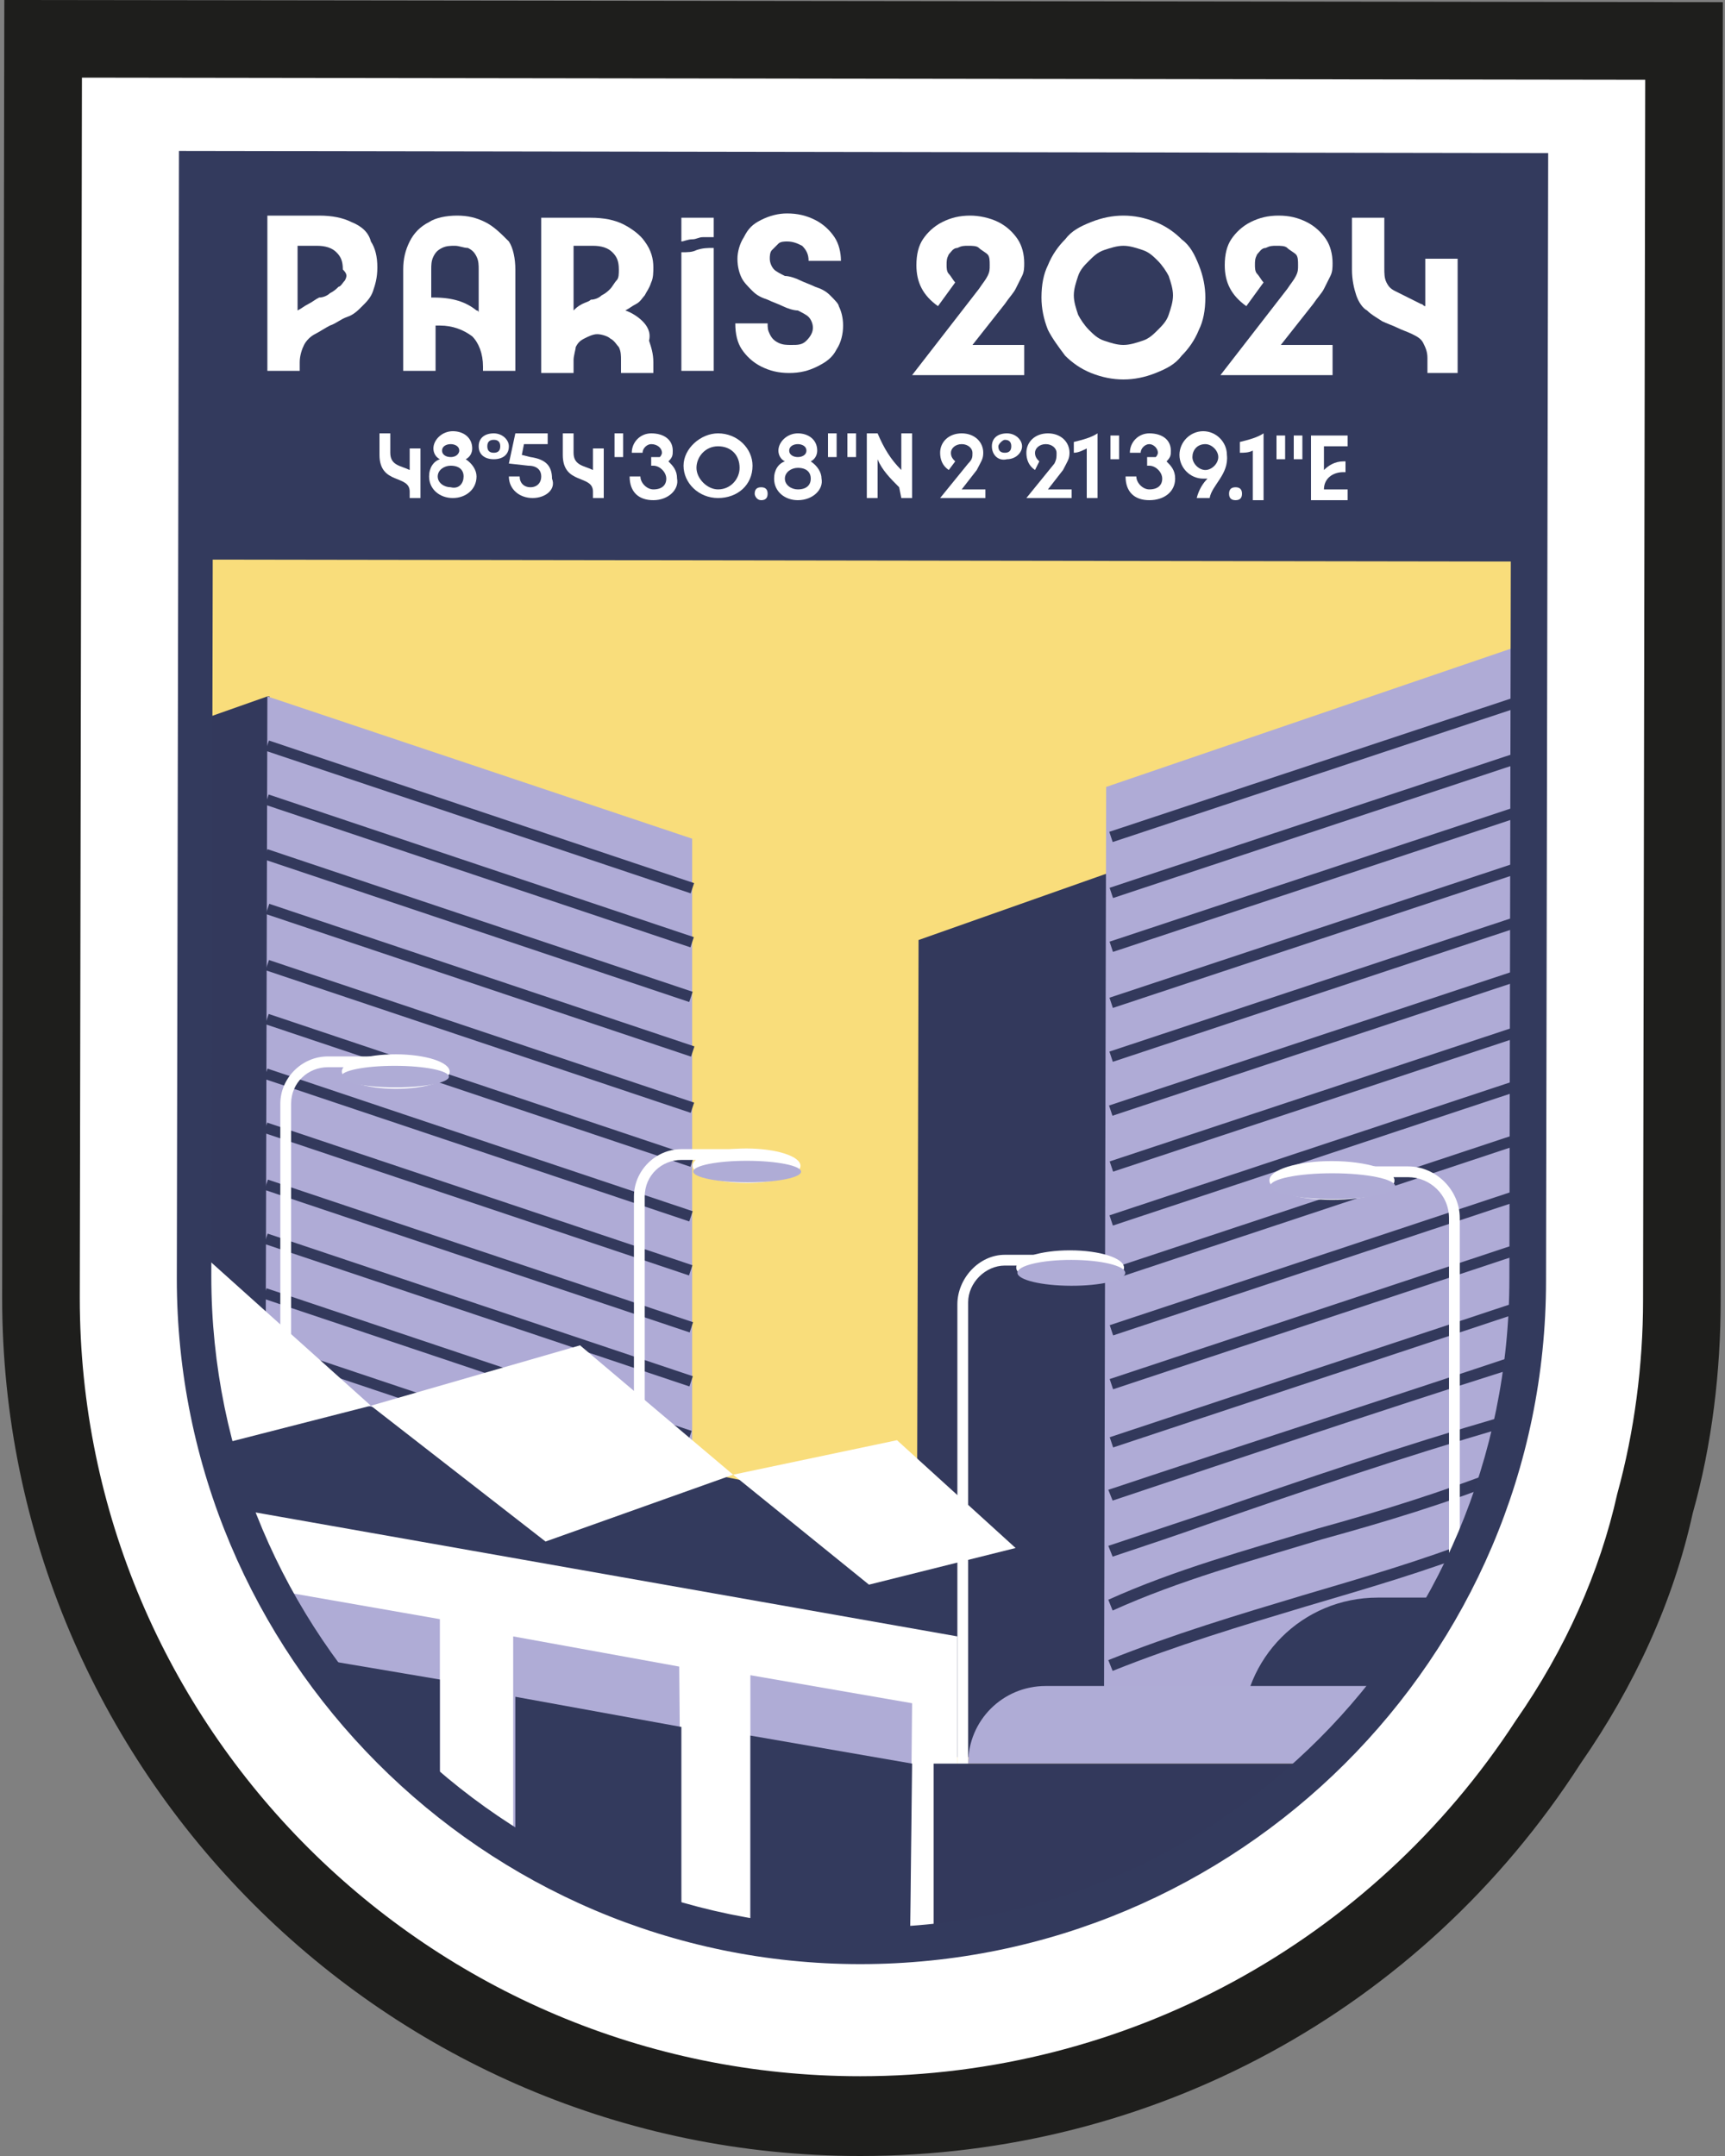 <?xml version="1.0" encoding="utf-8"?>
<!-- Generator: Adobe Illustrator 27.6.1, SVG Export Plug-In . SVG Version: 6.00 Build 0)  -->
<svg version="1.1" id="Calque_1" xmlns="http://www.w3.org/2000/svg" xmlns:xlink="http://www.w3.org/1999/xlink" x="0px" y="0px"
	 viewBox="0 0 80 100" enable-background="new 0 0 80 100" xml:space="preserve">
<rect x="0" y="0" width="80" height="100" fill="#808080" stroke="none"/>
<g>
	<g>
		<path fill="#1E1E1C" d="M79.9,0.1l-0.1,60.2c0,3.3-0.4,6.7-1.3,9.9c-0.9,4.1-2.7,8-5.2,11.6C65.9,93.3,53.4,100,39.9,100
			c-22,0-39.8-17.9-39.8-39.8L0.2,0L79.9,0.1z"/>
	</g>
	<g>
		<path fill="#FFFFFF" d="M76.3,3.7l-0.1,56.6c0,3-0.4,6.1-1.2,9c-0.8,3.6-2.4,7.2-4.7,10.5c-6.7,10.3-18.1,16.5-30.4,16.5
			c-20,0-36.2-16.2-36.2-36.1L3.8,3.6L76.3,3.7z"/>
	</g>
	<g>
		<path fill="#F9DD7B" d="M71.6,7.9l-0.1,50.6c0,2.7-0.3,5.4-1,8.1c-0.7,3.3-2.1,6.4-4.1,9.4c-5.9,9.2-15.8,14.7-26.6,14.7
			c-17.4,0-31.6-14.5-31.5-32.3L8.4,7.8L71.6,7.9z"/>
	</g>
	<g>
		<polyline fill="#33395C" points="12.4,32.3 9,33.5 9,60 12.4,63.7 12.5,32.3 		"/>
	</g>
	<g>
		<g>
			<polygon fill="#AFABD6" points="32.1,71 12.3,70.9 12.4,32.3 32.1,38.9 			"/>
		</g>
		<g>
			<g>
				
					<rect x="22" y="27.5" transform="matrix(0.318 -0.948 0.948 0.318 -20.753 46.932)" fill="#33395C" width="0.5" height="20.8"/>
			</g>
			<g>
				
					<rect x="22" y="30" transform="matrix(0.318 -0.948 0.948 0.318 -23.135 48.642)" fill="#33395C" width="0.5" height="20.8"/>
			</g>
			<g>
				
					<rect x="22" y="32.5" transform="matrix(0.318 -0.948 0.948 0.318 -25.56 50.382)" fill="#33395C" width="0.5" height="20.8"/>
			</g>
			<g>
				
					<rect x="22" y="35.1" transform="matrix(0.318 -0.948 0.948 0.318 -27.942 52.089)" fill="#33395C" width="0.5" height="20.8"/>
			</g>
		</g>
		<g>
			<g>
				
					<rect x="22" y="37.7" transform="matrix(0.318 -0.948 0.948 0.318 -30.421 53.869)" fill="#33395C" width="0.5" height="20.8"/>
			</g>
			<g>
				
					<rect x="22" y="40.2" transform="matrix(0.318 -0.948 0.948 0.318 -32.803 55.576)" fill="#33395C" width="0.5" height="20.8"/>
			</g>
			<g>
				
					<rect x="22" y="42.7" transform="matrix(0.318 -0.948 0.948 0.318 -35.228 57.316)" fill="#33395C" width="0.5" height="20.8"/>
			</g>
			<g>
				
					<rect x="22" y="45.2" transform="matrix(0.318 -0.948 0.948 0.318 -37.61 59.026)" fill="#33395C" width="0.5" height="20.8"/>
			</g>
		</g>
		<g>
			<g>
				
					<rect x="21.9" y="47.8" transform="matrix(0.318 -0.948 0.948 0.318 -40.013 60.748)" fill="#33395C" width="0.5" height="20.8"/>
			</g>
			<g>
				
					<rect x="21.9" y="50.3" transform="matrix(0.318 -0.948 0.948 0.318 -42.394 62.458)" fill="#33395C" width="0.5" height="20.8"/>
			</g>
			<g>
				
					<rect x="21.9" y="52.8" transform="matrix(0.318 -0.948 0.948 0.318 -44.819 64.198)" fill="#33395C" width="0.5" height="20.8"/>
			</g>
			<g>
				
					<rect x="21.9" y="55.3" transform="matrix(0.318 -0.948 0.948 0.318 -47.201 65.905)" fill="#33395C" width="0.5" height="20.8"/>
			</g>
		</g>
	</g>
	<g>
		<g>
			<path fill="#33395C" d="M64.3,79.4l0.1-43.5l-21.8,7.7l-0.1,37.9l19.7,0C62.9,80.8,63.6,80.1,64.3,79.4z"/>
		</g>
		<g>
			<path fill="#AFABD6" d="M67.8,73.9c0.2-0.3,0.5-0.6,0.7-0.8c0.6-1.4,1.2-2.9,1.5-4.5c0.1-1.7,0.1-3.5,0.2-5.2
				c0-0.8,0.4-1.4,0.9-1.8l0.1-31.9l-19.9,6.8l-0.1,43.3l12.4,0c0.6-0.6,1.2-1.2,1.7-1.9C66.1,76.5,66.9,75.3,67.8,73.9z"/>
		</g>
		<g>
			<g>
				<g>
					
						<rect x="51" y="35.3" transform="matrix(0.949 -0.315 0.315 0.949 -8.073 21.147)" fill="#33395C" width="20.8" height="0.5"/>
				</g>
				<g>
					
						<rect x="51" y="37.9" transform="matrix(0.949 -0.315 0.315 0.949 -8.877 21.276)" fill="#33395C" width="20.8" height="0.5"/>
				</g>
				<g>
					
						<rect x="51" y="40.4" transform="matrix(0.949 -0.315 0.315 0.949 -9.667 21.402)" fill="#33395C" width="20.8" height="0.5"/>
				</g>
			</g>
			<g>
				<g>
					
						<rect x="51" y="43" transform="matrix(0.949 -0.315 0.315 0.949 -10.49 21.534)" fill="#33395C" width="20.8" height="0.5"/>
				</g>
				<g>
					
						<rect x="51" y="45.5" transform="matrix(0.949 -0.315 0.315 0.949 -11.28 21.66)" fill="#33395C" width="20.8" height="0.5"/>
				</g>
				<g>
					
						<rect x="51" y="48" transform="matrix(0.949 -0.315 0.315 0.949 -12.085 21.789)" fill="#33395C" width="20.8" height="0.5"/>
				</g>
				<g>
					
						<rect x="51" y="50.6" transform="matrix(0.949 -0.315 0.315 0.949 -12.874 21.915)" fill="#33395C" width="20.8" height="0.5"/>
				</g>
			</g>
			<g>
				<g>
					
						<rect x="51" y="53.1" transform="matrix(0.949 -0.315 0.315 0.949 -13.671 22.043)" fill="#33395C" width="20.8" height="0.5"/>
				</g>
				<g>
					
						<rect x="51" y="55.6" transform="matrix(0.949 -0.315 0.315 0.949 -14.461 22.169)" fill="#33395C" width="20.8" height="0.5"/>
				</g>
				<g>
					
						<rect x="51" y="58.2" transform="matrix(0.949 -0.315 0.315 0.949 -15.266 22.298)" fill="#33395C" width="20.8" height="0.5"/>
				</g>
				<g>
					
						<rect x="51" y="60.7" transform="matrix(0.949 -0.315 0.315 0.949 -16.056 22.424)" fill="#33395C" width="20.8" height="0.5"/>
				</g>
			</g>
			<g>
				<g>
					
						<rect x="51" y="63.4" transform="matrix(0.949 -0.315 0.315 0.949 -16.904 22.56)" fill="#33395C" width="20.8" height="0.5"/>
				</g>
				<g>
					<path fill="#33395C" d="M51.6,69.6l-0.2-0.5C57.7,67,63.9,65,69.9,63l0.2,0.5C64.1,65.4,57.9,67.5,51.6,69.6z"/>
				</g>
				<g>
					<path fill="#33395C" d="M51.6,72.2l-0.2-0.5c1.5-0.5,3-1,4.5-1.5c4.6-1.6,9-3.1,13.8-4.5l0.1,0.5c-4.8,1.4-9.2,2.9-13.8,4.5
						C54.6,71.2,53.1,71.7,51.6,72.2z"/>
				</g>
				<g>
					<path fill="#33395C" d="M51.6,74.7l-0.2-0.5c3.1-1.4,6.4-2.3,9.7-3.3c2.9-0.8,5.8-1.7,8.6-2.8l0.2,0.5c-2.7,1.1-5.7,2-8.6,2.8
						C58,72.4,54.7,73.3,51.6,74.7z"/>
				</g>
				<g>
					<path fill="#33395C" d="M51.6,77.5l-0.2-0.5c3-1.2,6-2.1,9-3c2.7-0.8,5.5-1.6,8.3-2.7l0.2,0.5c-2.8,1.1-5.6,1.9-8.3,2.7
						C57.6,75.4,54.6,76.3,51.6,77.5z"/>
				</g>
			</g>
		</g>
	</g>
	<g>
		<path fill="#333A5D" d="M9.4,63.7c0,0,0,0.9,0,2.2c0,0.1,0.1,0.2,0.1,0.3c0.1,0.2,0.2,0.4,0.2,0.6c0.7,0.3,1.3,0.9,1.4,1.7
			c0.2,1,0.6,2,0.8,3c0.1,0.5,0,0.9-0.1,1.4c0.5,0.5,0.7,1.3,0.6,2c1.3,1.8,2.4,3.7,4.4,5.1l27.4,0l0-9.4L9.4,63.7z"/>
	</g>
	<g>
		<path fill="#FFFFFF" d="M11,70c0.2,0.3,0.4,0.6,0.5,1.1c1,4.5,3.9,8,7.4,11c1.7,1.5,3.5,2.8,5.5,4c0.7,0.4,1.5,1,2.3,1.6
			c1.8,0.3,3.4,0.7,4.8,1.7l12.9,0l0-13.5L11,70z"/>
	</g>
	<g>
		<polygon fill="#FFFFFF" points="41.6,66.8 34,68.4 40.3,73.5 47.1,71.8 		"/>
	</g>
	<g>
		<polygon fill="#FFFFFF" points="26.9,62.4 17.2,65.2 25.3,71.5 34,68.4 		"/>
	</g>
	<g>
		<path fill="#FFFFFF" d="M8.4,57.3c0.2,1.2,0.3,2.3,0.3,3.6c0,2.1,0.2,4.3,0.3,6.4l8.2-2.1L8.4,57.3z"/>
	</g>
	<g>
		<path fill="#AFACD6" d="M35.3,89.8l6.9,0L42.3,79l-7.5-1.3l0,12C35,89.7,35.1,89.7,35.3,89.8z"/>
	</g>
	<g>
		<path fill="#AFACD6" d="M24.5,85.8c1.4,1.2,2.2,2.5,4.2,2.7c1.1,0.1,2,0.2,2.9,0.4l-0.1-11.6l-7.7-1.4l0,9.3
			C24.1,85.4,24.3,85.6,24.5,85.8z"/>
	</g>
	<g>
		<path fill="#AFACD6" d="M12.4,73.7c0.1,0.3,0.1,0.7,0.1,1.1c1.3,1.8,2.4,3.7,4.4,5.1c1.2,0.8,2.3,1.6,3.5,2.5l0-7.3L12.4,73.7z"/>
	</g>
	<g>
		<path fill="#333A5D" d="M42.2,90.5l0.1-8.7l-7.5-1.3l0,9.2C37.3,90.3,39.7,90.4,42.2,90.5z"/>
	</g>
	<g>
		<path fill="#333A5D" d="M24.5,85.8c1.4,1.2,2.2,2.5,4.2,2.7c1,0.1,2,0.2,2.9,0.4l0-8.8l-7.7-1.4l0,6.6
			C24.1,85.4,24.3,85.6,24.5,85.8z"/>
	</g>
	<g>
		<path fill="#333A5D" d="M16.9,79.9c1.2,0.8,2.3,1.6,3.5,2.5l0-4.5l-6.5-1.1C14.7,77.9,15.6,79,16.9,79.9z"/>
	</g>
	<g>
		<path fill="#FFFFFF" d="M60.2,56.5"/>
	</g>
	<g>
		<g>
			<path fill="#FFFFFF" d="M67.7,81.9l-0.5,0l0-25.4c0-1.1-0.9-1.9-1.9-1.9l-3,0l0-0.5l3,0c1.3,0,2.4,1.1,2.4,2.4L67.7,81.9z"/>
		</g>
		<g>
			
				<ellipse transform="matrix(1.488783e-03 -1 1 1.488783e-03 6.979 116.472)" fill="#FFFFFF" cx="61.8" cy="54.7" rx="0.9" ry="2.9"/>
		</g>
		<g>
			
				<ellipse transform="matrix(1.488783e-03 -1 1 1.488783e-03 6.713 116.737)" fill="#AFACD6" cx="61.8" cy="55" rx="0.6" ry="2.9"/>
		</g>
	</g>
	<g>
		<g>
			<path fill="#FFFFFF" d="M13.5,63.5l-0.5,0l0-12.3c0-1.2,1-2.2,2.2-2.2l2.6,0l0,0.5l-2.6,0c-0.9,0-1.7,0.7-1.7,1.7L13.5,63.5z"/>
		</g>
		<g>
			
				<ellipse transform="matrix(1.488783e-03 -1 1 1.488783e-03 -31.374 67.927)" fill="#FFFFFF" cx="18.3" cy="49.7" rx="0.8" ry="2.5"/>
		</g>
		<g>
			
				<ellipse transform="matrix(1.488783e-03 -1 1 1.488783e-03 -31.608 68.161)" fill="#AFACD6" cx="18.3" cy="49.9" rx="0.5" ry="2.5"/>
		</g>
	</g>
	<g>
		<g>
			<path fill="#FFFFFF" d="M29.9,66l-0.5,0l0-10.5c0-1.2,1-2.2,2.2-2.2l2.6,0l0,0.5l-2.6,0c-0.9,0-1.7,0.7-1.7,1.7L29.9,66z"/>
		</g>
		<g>
			
				<ellipse transform="matrix(1.488783e-03 -1 1 1.488783e-03 -19.428 88.589)" fill="#FFFFFF" cx="34.6" cy="54" rx="0.8" ry="2.5"/>
		</g>
		<g>
			
				<ellipse transform="matrix(1.488783e-03 -1 1 1.488783e-03 -19.7 88.86)" fill="#AFACD6" cx="34.6" cy="54.3" rx="0.5" ry="2.5"/>
		</g>
	</g>
	<g>
		<g>
			<path fill="#FFFFFF" d="M44.9,83.8l-0.5,0l0-23.3c0-1.2,1-2.3,2.2-2.3l2.6,0l0,0.5l-2.6,0c-0.9,0-1.7,0.8-1.7,1.7L44.9,83.8z"/>
		</g>
		<g>
			
				<ellipse transform="matrix(1.488783e-03 -1 1 1.488783e-03 -9.245 108.406)" fill="#FFFFFF" cx="49.7" cy="58.8" rx="0.8" ry="2.5"/>
		</g>
		<g>
			
				<ellipse transform="matrix(1.488783e-03 -1 1 1.488783e-03 -9.489 108.649)" fill="#AFACD6" cx="49.7" cy="59.1" rx="0.6" ry="2.5"/>
		</g>
	</g>
	<g>
		<path fill="#333A5D" d="M67.4,74.1l-3.5,0c-3.5,0-6.3,2.8-6.3,6.3l0,1.3l3.9,0C62.9,78.9,66.1,77.1,67.4,74.1z"/>
	</g>
	<g>
		<path fill="#AFACD6" d="M64.3,78.2l-15.8,0c-2,0-3.6,1.6-3.6,3.6v0l16.7,0C62.2,80.4,63.2,79.2,64.3,78.2z"/>
	</g>
	<g>
		<path fill="#33395C" d="M43.4,90.3c3.5-0.8,6.8-1.1,10-2.8c2.2-1.1,4.4-2.4,6.3-4c0.6-0.6,1.2-1.2,1.8-1.7l-18.2,0l0,8.6
			C43.3,90.3,43.3,90.3,43.4,90.3z"/>
	</g>
	<g>
		<g>
			<g>
				<g>
					
						<rect x="9.6" y="8.1" transform="matrix(1 1.488783e-03 -1.488783e-03 1 2.538134e-02 -5.950186e-02)" fill="#333A5D" width="60.7" height="17.9"/>
				</g>
			</g>
		</g>
		<g>
			<g>
				<path fill="#FFFFFF" d="M19.5,23.1l-0.5,0l0-0.3c0-0.8-1.4-0.3-1.4-1.7l0-1l0.5,0l0,0.9c0,0.6,0.5,0.6,0.9,0.8l0-1l0.5,0
					L19.5,23.1z"/>
			</g>
			<g>
				<path fill="#FFFFFF" d="M21,23.1c-0.6,0-1.1-0.4-1.1-1c0-0.4,0.2-0.7,0.5-0.8c-0.2-0.1-0.3-0.3-0.3-0.5c0-0.4,0.4-0.8,0.9-0.8
					c0.5,0,0.9,0.3,0.9,0.8c0,0.2-0.1,0.4-0.3,0.5c0.3,0.2,0.5,0.5,0.5,0.8C22.1,22.7,21.6,23.1,21,23.1z M21.5,22.1
					c0-0.3-0.2-0.5-0.6-0.5c-0.3,0-0.6,0.2-0.6,0.5c0,0.3,0.3,0.5,0.6,0.5C21.3,22.7,21.5,22.4,21.5,22.1z M21.3,20.9
					c0-0.2-0.2-0.3-0.4-0.3c-0.2,0-0.4,0.1-0.4,0.3c0,0.2,0.2,0.3,0.4,0.3C21.2,21.2,21.3,21,21.3,20.9z"/>
			</g>
			<g>
				<path fill="#FFFFFF" d="M22.2,20.7c0-0.4,0.3-0.6,0.7-0.6c0.4,0,0.7,0.3,0.7,0.6c0,0.4-0.3,0.6-0.7,0.6
					C22.5,21.3,22.2,21.1,22.2,20.7z M22.6,20.7c0,0.2,0.1,0.3,0.3,0.3c0.2,0,0.3-0.1,0.3-0.3c0-0.2-0.1-0.3-0.3-0.3
					C22.7,20.4,22.6,20.5,22.6,20.7z"/>
			</g>
			<g>
				<path fill="#FFFFFF" d="M24.7,23.1c-0.6,0-1.1-0.4-1.1-1l0.5,0c0,0.3,0.2,0.5,0.5,0.5c0.3,0,0.5-0.2,0.5-0.5
					c0-0.3-0.2-0.5-0.6-0.5l-0.9-0.1l0.3-1.4l1.5,0l0,0.5l-1.1,0l-0.1,0.5l0.4,0.1c0.7,0.1,1,0.4,1,1C25.8,22.7,25.3,23.1,24.7,23.1
					z"/>
			</g>
			<g>
				<path fill="#FFFFFF" d="M28,23.1l-0.5,0l0-0.3c0-0.8-1.4-0.3-1.4-1.7l0-1l0.5,0l0,0.9c0,0.6,0.5,0.6,0.9,0.8l0-1l0.5,0L28,23.1z
					"/>
			</g>
			<g>
				<path fill="#FFFFFF" d="M28.9,20.1l0,1.1l-0.4,0l0-1.1L28.9,20.1z"/>
			</g>
			<g>
				<path fill="#FFFFFF" d="M30.3,23.2c-0.7,0-1.1-0.4-1.1-1.1l0.5,0c0,0.3,0.3,0.6,0.6,0.6c0.4,0,0.6-0.2,0.6-0.5
					c0-0.3-0.3-0.6-0.6-0.6l-0.1,0l0-0.4l0.1,0c0.1,0,0.2,0,0.3,0c0.1-0.1,0.1-0.2,0.1-0.2c0-0.2-0.2-0.4-0.5-0.4
					c-0.2,0-0.4,0.2-0.4,0.4l-0.5,0c0-0.5,0.4-0.9,0.9-0.9c0.6,0,1,0.3,1,0.8c0,0.2,0,0.3-0.2,0.5c0.2,0.2,0.4,0.4,0.4,0.8
					C31.5,22.7,31,23.2,30.3,23.2z"/>
			</g>
			<g>
				<path fill="#FFFFFF" d="M33.3,20.1c0.9,0,1.6,0.7,1.6,1.5c0,0.9-0.7,1.5-1.6,1.5c-0.9,0-1.6-0.7-1.6-1.5S32.5,20.1,33.3,20.1z
					 M33.3,22.7c0.6,0,1-0.5,1-1c0-0.6-0.4-1-1-1c-0.6,0-1,0.5-1,1C32.3,22.2,32.8,22.7,33.3,22.7z"/>
			</g>
			<g>
				<path fill="#FFFFFF" d="M35,22.9c0-0.2,0.1-0.3,0.3-0.3c0.2,0,0.3,0.1,0.3,0.3c0,0.2-0.1,0.3-0.3,0.3C35.1,23.2,35,23,35,22.9z"
					/>
			</g>
			<g>
				<path fill="#FFFFFF" d="M37,23.2c-0.6,0-1.1-0.4-1.1-1c0-0.4,0.2-0.7,0.5-0.8c-0.2-0.1-0.3-0.3-0.3-0.5c0-0.4,0.4-0.8,0.9-0.8
					c0.5,0,0.9,0.3,0.9,0.8c0,0.2-0.1,0.4-0.3,0.5c0.3,0.2,0.5,0.5,0.5,0.8C38.2,22.7,37.7,23.2,37,23.2z M37.6,22.2
					c0-0.3-0.2-0.5-0.6-0.5c-0.3,0-0.6,0.2-0.6,0.5c0,0.3,0.3,0.5,0.6,0.5C37.4,22.7,37.6,22.5,37.6,22.2z M37.4,20.9
					c0-0.2-0.2-0.3-0.4-0.3c-0.2,0-0.4,0.1-0.4,0.3c0,0.2,0.2,0.3,0.4,0.3C37.2,21.2,37.4,21.1,37.4,20.9z"/>
			</g>
			<g>
				<path fill="#FFFFFF" d="M38.8,20.1l0,1.1l-0.4,0l0-1.1L38.8,20.1z M39.7,20.1l0,1.1l-0.4,0l0-1.1L39.7,20.1z"/>
			</g>
			<g>
				<path fill="#FFFFFF" d="M41.7,22.6c-0.4-0.4-0.8-0.8-1-1.3l0,1.8l-0.5,0l0-3l0.5,0c0.3,0.7,0.6,1.2,1.1,1.7l0-1.7l0.5,0l0,3
					l-0.5,0L41.7,22.6z"/>
			</g>
			<g>
				<path fill="#FFFFFF" d="M45.7,23.1l-2.1,0l1.3-1.6c0.2-0.2,0.2-0.3,0.2-0.5c0-0.2-0.2-0.4-0.5-0.4c-0.3,0-0.5,0.2-0.5,0.4
					c0,0.2,0.1,0.3,0.2,0.4l-0.3,0.4c-0.3-0.2-0.4-0.5-0.4-0.8c0-0.5,0.4-0.9,1-0.9c0.6,0,1,0.4,1,0.9c0,0.3-0.1,0.4-0.3,0.8
					l-0.7,0.9l1.1,0L45.7,23.1z"/>
			</g>
			<g>
				<path fill="#FFFFFF" d="M46,20.7c0-0.4,0.3-0.6,0.7-0.6c0.4,0,0.7,0.3,0.7,0.6s-0.3,0.6-0.7,0.6C46.3,21.4,46,21.1,46,20.7z
					 M46.3,20.7c0,0.2,0.1,0.3,0.3,0.3c0.2,0,0.3-0.1,0.3-0.3c0-0.2-0.1-0.3-0.3-0.3C46.5,20.4,46.3,20.6,46.3,20.7z"/>
			</g>
			<g>
				<path fill="#FFFFFF" d="M49.7,23.1l-2.1,0l1.3-1.6C49,21.3,49,21.2,49,21c0-0.2-0.2-0.4-0.5-0.4c-0.3,0-0.5,0.2-0.5,0.4
					c0,0.2,0.1,0.3,0.2,0.4L48,21.8c-0.3-0.2-0.4-0.5-0.4-0.8c0-0.5,0.4-0.9,1-0.9c0.6,0,1,0.4,1,0.9c0,0.3-0.1,0.4-0.3,0.8
					l-0.7,0.9l1.1,0L49.7,23.1z"/>
			</g>
			<g>
				<path fill="#FFFFFF" d="M50.9,23.1l-0.5,0l0-2.3C50.2,20.9,50,21,49.8,21l0-0.5c0.4-0.1,0.8-0.2,1.1-0.4L50.9,23.1z"/>
			</g>
			<g>
				<path fill="#FFFFFF" d="M51.9,20.2l0,1.1l-0.4,0l0-1.1L51.9,20.2z"/>
			</g>
			<g>
				<path fill="#FFFFFF" d="M53.3,23.2c-0.7,0-1.1-0.4-1.1-1.1l0.5,0c0,0.3,0.3,0.6,0.6,0.6c0.4,0,0.6-0.2,0.6-0.5
					c0-0.3-0.3-0.6-0.6-0.6l-0.1,0l0-0.4l0.1,0c0.1,0,0.2,0,0.3,0c0.1-0.1,0.1-0.2,0.1-0.2c0-0.2-0.2-0.4-0.4-0.4
					c-0.2,0-0.4,0.2-0.4,0.4l-0.5,0c0-0.5,0.4-0.9,0.9-0.9c0.6,0,1,0.3,1,0.8c0,0.2,0,0.3-0.2,0.5c0.2,0.2,0.4,0.4,0.4,0.8
					C54.5,22.8,54,23.2,53.3,23.2z"/>
			</g>
			<g>
				<path fill="#FFFFFF" d="M56.1,23.1l-0.6,0c0.1-0.4,0.3-0.7,0.5-0.9c-0.1,0-0.1,0-0.2,0c-0.6,0-1.1-0.5-1.1-1.1
					c0-0.6,0.5-1.1,1.1-1.1c0.6,0,1.1,0.5,1.1,1.1C57,22,56.2,22.5,56.1,23.1z M55.3,21.2c0,0.3,0.3,0.6,0.6,0.6
					c0.3,0,0.6-0.3,0.6-0.6c0-0.3-0.3-0.6-0.6-0.6C55.5,20.6,55.3,20.9,55.3,21.2z"/>
			</g>
			<g>
				<path fill="#FFFFFF" d="M57,22.9c0-0.2,0.1-0.3,0.3-0.3c0.2,0,0.3,0.1,0.3,0.3c0,0.2-0.1,0.3-0.3,0.3C57.1,23.2,57,23.1,57,22.9
					z"/>
			</g>
			<g>
				<path fill="#FFFFFF" d="M58.6,23.2l-0.5,0l0-2.3c-0.2,0.1-0.4,0.1-0.6,0.1l0-0.5c0.4-0.1,0.8-0.2,1.1-0.4L58.6,23.2z"/>
			</g>
			<g>
				<path fill="#FFFFFF" d="M59.6,20.2l0,1.1l-0.4,0l0-1.1L59.6,20.2z M60.4,20.2l0,1.1l-0.4,0l0-1.1L60.4,20.2z"/>
			</g>
			<g>
				<path fill="#FFFFFF" d="M62.5,23.2l-1.7,0l0-3l1.7,0l0,0.5l-1.1,0l0,1.1c0.2-0.2,0.5-0.4,0.9-0.4l0.1,0l0,0.5l-0.1,0
					c-0.5,0-0.9,0.3-0.9,0.8l1.1,0L62.5,23.2z"/>
			</g>
		</g>
	</g>
	<g>
		<g>
			<g>
				<g>
					<path fill="#333A5D" d="M70.1,8.7l-0.1,50.6C70,76,56.5,89.5,39.9,89.4c-16.6,0-30.1-13.6-30.1-30.2L9.9,8.6L70.1,8.7
						 M71.8,7.1L8.3,7L8.2,59.3c0,17.5,14.2,31.8,31.7,31.8c17.5,0,31.8-14.2,31.8-31.7L71.8,7.1L71.8,7.1z"/>
				</g>
			</g>
		</g>
	</g>
	<g>
		<path fill="#FFFFFF" d="M16.3,10.3c-0.4-0.2-0.9-0.3-1.5-0.3l-2.4,0l0,7.2l1.5,0l0-0.4c0-0.3,0.1-0.6,0.2-0.8
			c0.1-0.2,0.3-0.4,0.5-0.5c0.2-0.1,0.5-0.3,0.7-0.4c0.3-0.1,0.5-0.3,0.8-0.4c0.3-0.1,0.5-0.3,0.7-0.5c0.2-0.2,0.4-0.4,0.5-0.7
			c0.1-0.3,0.2-0.6,0.2-1.1c0-0.5-0.1-0.9-0.3-1.2C17.1,10.8,16.8,10.5,16.3,10.3z M16,13c-0.1,0.1-0.2,0.3-0.3,0.3
			c-0.1,0.1-0.2,0.2-0.4,0.3c-0.1,0.1-0.3,0.2-0.5,0.2c-0.2,0.1-0.3,0.2-0.5,0.3c-0.2,0.1-0.3,0.2-0.5,0.3l0-3l0.9,0
			c0.4,0,0.7,0.1,0.9,0.3c0.2,0.2,0.3,0.4,0.3,0.8C16.1,12.7,16.1,12.8,16,13z"/>
		<path fill="#FFFFFF" d="M22.5,10.3c-0.4-0.2-0.8-0.3-1.3-0.3c-0.5,0-1,0.1-1.3,0.3c-0.4,0.2-0.7,0.5-0.9,0.9
			c-0.2,0.4-0.3,0.8-0.3,1.3l0,4.7l1.5,0l0-2.1l0.2,0c0.6,0,1.1,0.2,1.5,0.5c0.3,0.3,0.5,0.8,0.5,1.4l0,0.2l1.5,0l0-4.7
			c0-0.5-0.1-1-0.3-1.3C23.2,10.8,22.9,10.5,22.5,10.3z M22.1,14.4c-0.5-0.4-1.1-0.6-2-0.6l-0.1,0l0-1.3c0-0.2,0-0.4,0.1-0.6
			c0.1-0.2,0.2-0.3,0.4-0.4c0.2-0.1,0.4-0.1,0.6-0.1c0.2,0,0.4,0.1,0.6,0.1c0.2,0.1,0.3,0.2,0.4,0.4c0.1,0.2,0.1,0.4,0.1,0.6l0,2
			C22.2,14.5,22.2,14.4,22.1,14.4z"/>
		<path fill="#FFFFFF" d="M29.8,14.9c-0.2-0.2-0.5-0.4-0.8-0.5c0.2-0.1,0.3-0.2,0.5-0.3c0.2-0.1,0.3-0.3,0.4-0.4
			c0.1-0.2,0.2-0.3,0.3-0.6c0.1-0.2,0.1-0.5,0.1-0.7c0-0.4-0.1-0.8-0.4-1.2c-0.2-0.3-0.6-0.6-1-0.8c-0.4-0.2-0.9-0.3-1.5-0.3l-2.3,0
			l0,7.2l1.5,0l0-0.6c0-0.2,0.1-0.5,0.1-0.6c0.1-0.2,0.2-0.3,0.4-0.4c0.2-0.1,0.4-0.2,0.6-0.2c0.2,0,0.5,0.1,0.6,0.2
			c0.2,0.1,0.3,0.3,0.4,0.4c0.1,0.2,0.1,0.4,0.1,0.6l0,0.6l1.5,0l0-0.5c0-0.4-0.1-0.7-0.2-1C30.2,15.4,30,15.1,29.8,14.9z M28.6,13
			c-0.1,0.1-0.2,0.3-0.3,0.4c-0.1,0.1-0.2,0.2-0.4,0.3c-0.1,0.1-0.3,0.2-0.5,0.2C27.3,14,27.2,14,27,14.1c-0.2,0.1-0.3,0.2-0.4,0.3
			l0-3l0.9,0c0.4,0,0.7,0.1,0.9,0.3c0.2,0.2,0.3,0.4,0.3,0.8C28.7,12.7,28.7,12.9,28.6,13z"/>
		<path fill="#FFFFFF" d="M31.6,11.2c0.1,0,0.3-0.1,0.5-0.1c0.2,0,0.3-0.1,0.5-0.1c0.2,0,0.4,0,0.5,0l0-0.9l-1.5,0L31.6,11.2z"/>
		<path fill="#FFFFFF" d="M31.6,11.7l0,5.5l1.5,0l0-5.7c-0.3,0-0.5,0-0.8,0.1C32.1,11.7,31.9,11.7,31.6,11.7z"/>
		<path fill="#FFFFFF" d="M38.5,13.7c-0.2-0.2-0.4-0.3-0.7-0.4c-0.2-0.1-0.5-0.2-0.7-0.3c-0.2-0.1-0.5-0.2-0.7-0.2
			c-0.2-0.1-0.4-0.2-0.5-0.3c-0.1-0.1-0.2-0.3-0.2-0.5c0-0.1,0-0.3,0.1-0.4c0.1-0.1,0.2-0.2,0.3-0.3c0.1-0.1,0.3-0.1,0.4-0.1
			c0.3,0,0.5,0.1,0.7,0.2c0.2,0.2,0.3,0.4,0.3,0.7l1.5,0c0-0.4-0.1-0.8-0.3-1.1c-0.2-0.3-0.5-0.6-0.9-0.8c-0.4-0.2-0.8-0.3-1.3-0.3
			c-0.4,0-0.8,0.1-1.2,0.3c-0.4,0.2-0.6,0.4-0.8,0.8c-0.2,0.3-0.3,0.7-0.3,1c0,0.4,0.1,0.7,0.2,0.9c0.1,0.2,0.3,0.4,0.5,0.6
			c0.2,0.2,0.4,0.3,0.7,0.4c0.2,0.1,0.5,0.2,0.7,0.3c0.2,0.1,0.5,0.2,0.7,0.2c0.2,0.1,0.4,0.2,0.5,0.3c0.1,0.1,0.2,0.3,0.2,0.5
			c0,0.2-0.1,0.4-0.3,0.6c-0.2,0.2-0.4,0.2-0.7,0.2c-0.2,0-0.4,0-0.6-0.1c-0.2-0.1-0.3-0.2-0.4-0.4c-0.1-0.2-0.1-0.3-0.1-0.5l-1.5,0
			c0,0.5,0.1,0.9,0.3,1.2c0.2,0.3,0.5,0.6,0.9,0.8c0.4,0.2,0.8,0.3,1.3,0.3c0.5,0,0.9-0.1,1.3-0.3c0.4-0.2,0.7-0.4,0.9-0.8
			c0.2-0.3,0.3-0.7,0.3-1.1c0-0.4-0.1-0.7-0.2-0.9C38.9,14.1,38.7,13.9,38.5,13.7z"/>
		<path fill="#FFFFFF" d="M46.6,14.1c0.2-0.3,0.4-0.5,0.5-0.7c0.1-0.2,0.2-0.4,0.3-0.6c0.1-0.2,0.1-0.4,0.1-0.6
			c0-0.4-0.1-0.8-0.3-1.1c-0.2-0.3-0.5-0.6-0.9-0.8C45.9,10.1,45.4,10,45,10c-0.5,0-0.9,0.1-1.3,0.3c-0.4,0.2-0.7,0.5-0.9,0.8
			c-0.2,0.3-0.3,0.7-0.3,1.2c0,0.8,0.3,1.4,1,1.9l0.8-1.1c-0.1-0.1-0.2-0.3-0.3-0.4c-0.1-0.1-0.1-0.3-0.1-0.4c0-0.2,0-0.3,0.1-0.5
			c0.1-0.1,0.2-0.3,0.4-0.3c0.2-0.1,0.3-0.1,0.5-0.1c0.2,0,0.4,0,0.5,0.1c0.1,0.1,0.3,0.2,0.4,0.3c0.1,0.1,0.1,0.3,0.1,0.5
			c0,0.2,0,0.3-0.1,0.5c-0.1,0.2-0.2,0.3-0.4,0.6l-3.1,4l5.2,0l0-1.4l-2.4,0L46.6,14.1z"/>
		<path fill="#FFFFFF" d="M54.8,11.1c-0.3-0.3-0.7-0.6-1.2-0.8c-0.5-0.2-1-0.3-1.5-0.3s-1,0.1-1.5,0.3c-0.5,0.2-0.9,0.4-1.2,0.8
			c-0.3,0.3-0.6,0.7-0.8,1.2c-0.2,0.4-0.3,0.9-0.3,1.5c0,0.5,0.1,1,0.3,1.5c0.2,0.4,0.5,0.8,0.8,1.2c0.3,0.3,0.7,0.6,1.2,0.8
			c0.5,0.2,1,0.3,1.5,0.3c0.5,0,1-0.1,1.5-0.3c0.5-0.2,0.9-0.4,1.2-0.8c0.3-0.3,0.6-0.7,0.8-1.2c0.2-0.4,0.3-0.9,0.3-1.5
			c0-0.5-0.1-1-0.3-1.5C55.4,11.8,55.2,11.4,54.8,11.1z M54.2,14.6c-0.1,0.3-0.3,0.5-0.5,0.7c-0.2,0.2-0.4,0.4-0.7,0.5
			c-0.3,0.1-0.6,0.2-0.9,0.2c-0.3,0-0.6-0.1-0.9-0.2c-0.3-0.1-0.5-0.3-0.7-0.5s-0.4-0.5-0.5-0.7c-0.1-0.3-0.2-0.6-0.2-0.9
			c0-0.3,0.1-0.6,0.2-0.9c0.1-0.3,0.3-0.5,0.5-0.7c0.2-0.2,0.4-0.4,0.7-0.5c0.3-0.1,0.6-0.2,0.9-0.2c0.3,0,0.6,0.1,0.9,0.2
			c0.3,0.1,0.5,0.3,0.7,0.5c0.2,0.2,0.4,0.5,0.5,0.7c0.1,0.3,0.2,0.6,0.2,0.9C54.4,14,54.3,14.3,54.2,14.6z"/>
		<path fill="#FFFFFF" d="M60.9,14.1c0.2-0.3,0.4-0.5,0.5-0.7c0.1-0.2,0.2-0.4,0.3-0.6c0.1-0.2,0.1-0.4,0.1-0.6
			c0-0.4-0.1-0.8-0.3-1.1c-0.2-0.3-0.5-0.6-0.9-0.8c-0.4-0.2-0.8-0.3-1.3-0.3c-0.5,0-0.9,0.1-1.3,0.3c-0.4,0.2-0.7,0.5-0.9,0.8
			c-0.2,0.3-0.3,0.7-0.3,1.2c0,0.8,0.3,1.4,1,1.9l0.8-1.1c-0.1-0.1-0.2-0.3-0.3-0.4c-0.1-0.1-0.1-0.3-0.1-0.4c0-0.2,0-0.3,0.1-0.5
			c0.1-0.1,0.2-0.3,0.4-0.3c0.2-0.1,0.3-0.1,0.5-0.1c0.2,0,0.4,0,0.5,0.1c0.1,0.1,0.3,0.2,0.4,0.3c0.1,0.1,0.1,0.3,0.1,0.5
			c0,0.2,0,0.3-0.1,0.5c-0.1,0.2-0.2,0.3-0.4,0.6l-3.1,4l5.2,0l0-1.4l-2.4,0L60.9,14.1z"/>
		<path fill="#FFFFFF" d="M66.1,12l0,2.2c-0.1,0-0.1-0.1-0.2-0.1c-0.2-0.1-0.4-0.2-0.6-0.3c-0.2-0.1-0.4-0.2-0.6-0.3
			c-0.2-0.1-0.3-0.2-0.4-0.4c-0.1-0.2-0.1-0.4-0.1-0.7l0-2.3l-1.5,0l0,2.4c0,0.5,0.1,0.9,0.2,1.2c0.1,0.3,0.3,0.6,0.5,0.7
			c0.2,0.2,0.4,0.3,0.7,0.5c0.2,0.1,0.5,0.2,0.7,0.3c0.2,0.1,0.5,0.2,0.7,0.3c0.2,0.1,0.4,0.2,0.5,0.4c0.1,0.2,0.2,0.4,0.2,0.7
			l0,0.7l1.4,0l0-5.3L66.1,12z"/>
	</g>
</g>
</svg>
